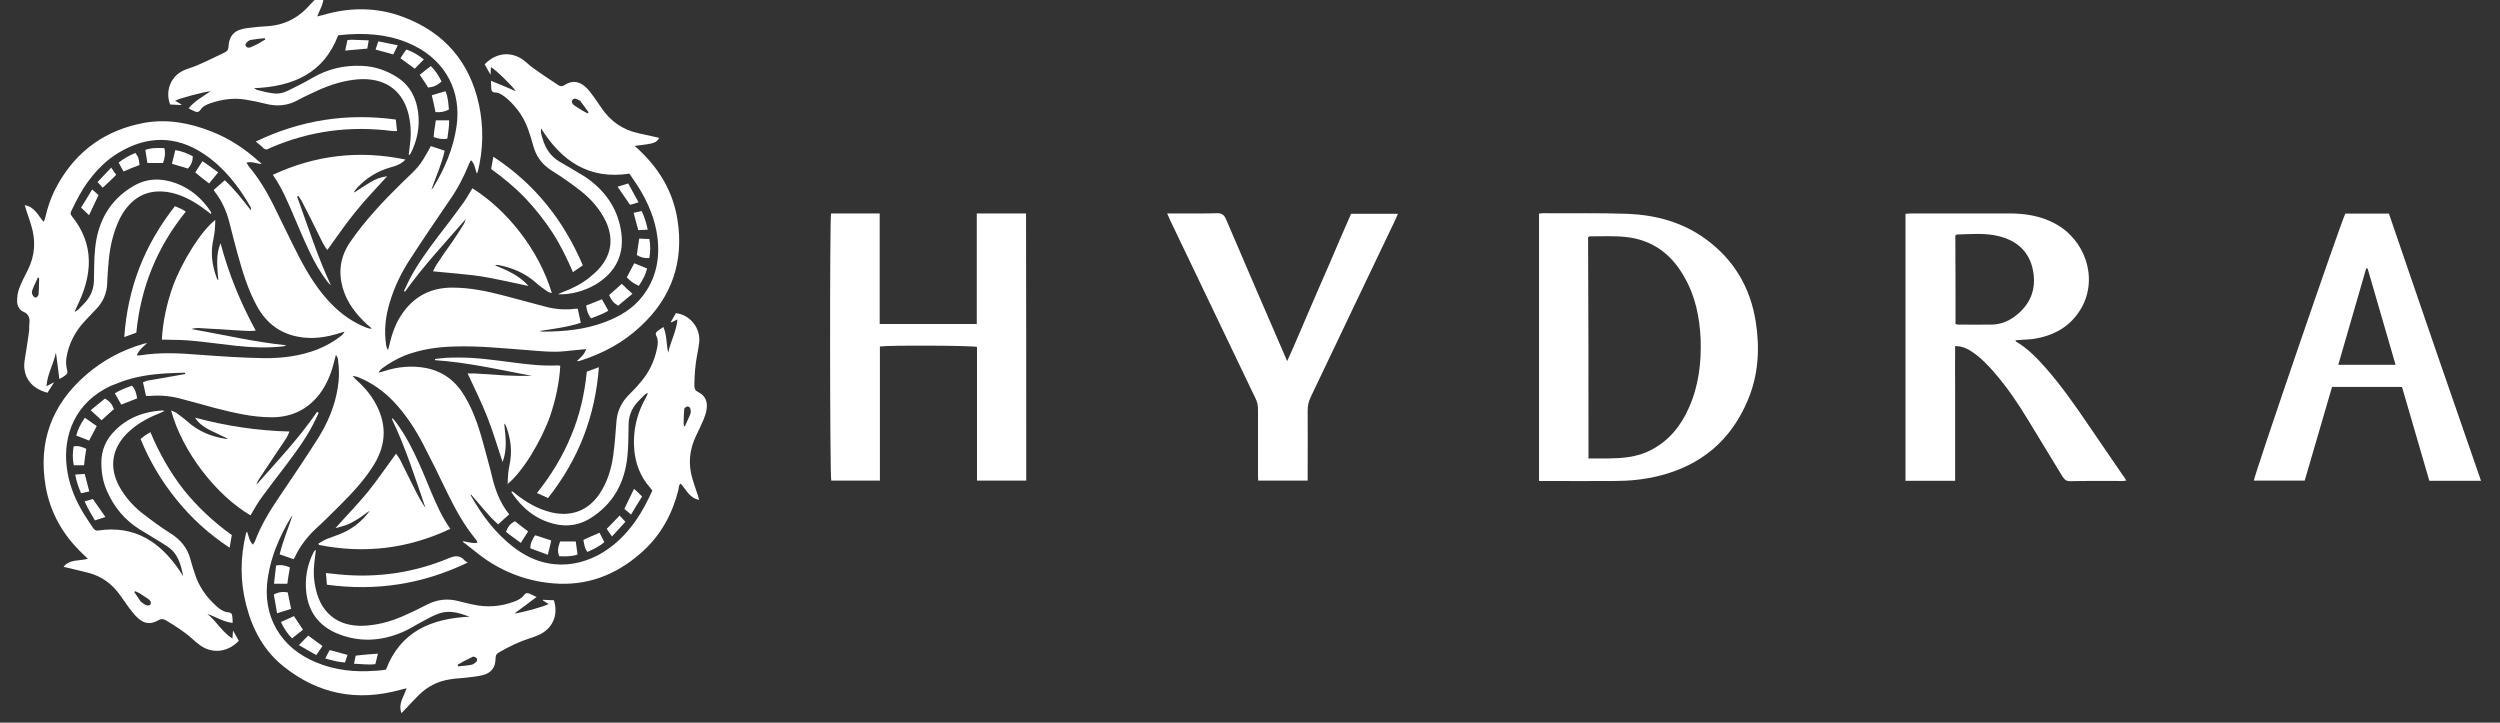 <svg width="128" height="37" viewBox="0 0 128 37" fill="none" xmlns="http://www.w3.org/2000/svg">
<rect x="0" y="0" width="128" height="37" fill="#333333" stroke="none"/>
<g clip-path="url(#clip0_432_8492)">
<path d="M9.378 29.495C9.265 28.908 9.111 28.321 8.555 27.971C8.092 27.663 7.618 27.395 7.155 27.107C6.383 26.623 5.838 25.964 5.478 25.141C5.272 24.688 5.189 24.194 5.189 23.69C5.189 23.031 5.436 22.486 5.899 22.033C6.558 21.374 7.392 21.065 8.328 21.014C8.339 21.014 8.359 21.024 8.421 21.045C8.308 21.096 8.205 21.137 8.123 21.179C7.495 21.426 6.929 21.755 6.466 22.228C5.725 23 5.591 23.937 6.095 24.884C6.394 25.429 6.795 25.892 7.279 26.273C7.762 26.644 8.256 27.014 8.771 27.333C9.255 27.652 9.584 28.043 9.738 28.599C9.81 28.867 9.893 29.134 9.985 29.402C10.171 29.989 10.521 30.503 10.963 30.925C11.179 31.131 11.406 31.337 11.735 31.358C11.838 31.368 11.879 31.45 11.889 31.532C11.91 31.646 11.91 31.769 11.91 31.893C11.426 31.841 11.046 31.574 10.613 31.43C11.076 31.79 11.354 32.346 11.9 32.695C11.91 32.551 11.92 32.448 11.931 32.284C12.044 32.49 12.136 32.654 12.229 32.809C11.591 33.467 10.788 33.437 10.243 33.035C10.099 32.932 9.955 32.809 9.831 32.695C9.43 32.335 8.956 32.037 8.493 31.759C8.349 31.677 8.246 31.677 8.102 31.759C7.711 31.985 7.392 31.944 7.062 31.646C6.888 31.491 6.743 31.296 6.599 31.11C6.424 30.874 6.27 30.627 6.095 30.4C5.704 29.875 5.2 29.515 4.572 29.34C4.15 29.227 3.707 29.134 3.254 29.021C3.573 28.62 4.047 28.733 4.5 28.61C4.407 28.517 4.335 28.445 4.263 28.383C3.244 27.426 2.575 26.273 2.338 24.904C1.947 22.619 2.647 20.715 4.407 19.192C5.272 18.441 6.26 17.916 7.371 17.597C7.402 17.587 7.443 17.587 7.536 17.566C7.309 17.762 7.114 17.926 7.001 18.194C7.083 18.194 7.135 18.204 7.176 18.194C8.184 18.029 9.183 18.081 10.202 18.163C11.293 18.245 12.394 18.317 13.485 18.338C14.432 18.348 15.368 18.235 16.264 17.885C16.706 17.71 17.118 17.473 17.478 17.185C17.55 17.134 17.591 17.072 17.643 16.979L17.396 17.052C16.696 17.278 15.975 17.381 15.245 17.237C14.339 17.062 13.67 16.557 13.207 15.765C12.703 14.88 12.414 13.902 12.147 12.935C12.013 12.441 11.889 11.967 11.766 11.473C11.622 10.876 11.385 10.31 11.004 9.826C10.984 9.796 10.973 9.765 10.943 9.724C11.128 9.559 11.313 9.404 11.509 9.229C12.003 9.682 12.404 10.207 12.857 10.784C12.847 10.681 12.847 10.639 12.836 10.609C12.209 9.518 11.467 8.571 10.438 7.881C8.997 6.924 7.526 6.945 6.074 7.819C5.467 8.18 4.973 8.674 4.551 9.24C4.181 9.724 3.913 10.259 3.656 10.794C3.604 10.886 3.594 10.959 3.666 11.051C4.87 12.533 4.726 14.108 3.934 15.703C3.903 15.786 3.851 15.868 3.831 15.971C3.882 15.94 3.934 15.909 3.975 15.878C4.119 15.734 4.263 15.6 4.387 15.456C4.654 15.147 4.798 14.787 4.809 14.376C4.829 13.83 4.809 13.274 4.87 12.729C5.004 11.36 5.601 10.248 6.826 9.528C7.526 9.116 8.256 9.106 9.018 9.384C9.759 9.662 10.335 10.156 10.768 10.804C10.788 10.835 10.799 10.876 10.819 10.907C10.819 10.907 10.809 10.917 10.799 10.959C10.716 10.886 10.623 10.815 10.541 10.763C9.955 10.31 9.296 9.94 8.545 9.826C7.783 9.724 7.135 9.929 6.62 10.485C6.363 10.753 6.177 11.072 6.033 11.411C5.776 12.019 5.632 12.646 5.57 13.315C5.539 13.717 5.498 14.108 5.488 14.52C5.467 15.024 5.272 15.466 4.922 15.827C4.736 16.022 4.541 16.228 4.356 16.424C3.851 16.959 3.512 17.607 3.399 18.328C3.368 18.503 3.388 18.698 3.419 18.873C3.471 19.1 3.481 19.12 3.306 19.244C3.234 19.305 3.151 19.336 3.038 19.408C2.977 18.925 2.925 18.482 2.863 18.05C2.75 18.626 2.421 19.151 2.38 19.779C2.462 19.727 2.524 19.707 2.565 19.676C2.616 19.655 2.668 19.625 2.771 19.573C2.637 19.779 2.534 19.944 2.431 20.108C1.422 19.841 1.145 19.1 1.268 18.41C1.35 17.947 1.412 17.473 1.484 16.99C1.505 16.846 1.484 16.712 1.505 16.568C1.536 16.3 1.484 16.084 1.196 15.96C0.99 15.868 0.877 15.652 0.877 15.436C0.877 15.22 0.898 14.983 0.98 14.777C1.093 14.448 1.268 14.149 1.422 13.83C1.793 13.089 1.844 12.327 1.597 11.535C1.525 11.288 1.443 11.051 1.361 10.815C1.34 10.732 1.309 10.639 1.268 10.506C1.793 10.598 1.947 11.041 2.236 11.36C2.266 11.278 2.297 11.226 2.308 11.175C2.441 10.578 2.647 10.001 2.946 9.466C3.923 7.706 5.426 6.646 7.402 6.286C8.575 6.08 9.718 6.296 10.819 6.729C11.714 7.078 12.507 7.593 13.227 8.241C13.289 8.293 13.341 8.324 13.392 8.396C13.135 8.386 12.908 8.252 12.62 8.324C12.672 8.396 12.692 8.458 12.723 8.499C13.217 9.085 13.608 9.724 13.958 10.413C14.421 11.339 14.854 12.266 15.327 13.182C15.78 14.046 16.294 14.88 16.984 15.58C17.488 16.094 18.075 16.506 18.754 16.774C18.837 16.805 18.929 16.835 19.043 16.825C18.97 16.753 18.888 16.691 18.816 16.63C18.229 16.094 17.756 15.487 17.54 14.715C17.313 13.882 17.437 13.11 17.931 12.389C18.692 11.288 19.588 10.331 20.545 9.394C21.42 8.54 21.451 8.602 22.058 7.48C22.285 7.552 22.511 7.634 22.768 7.717C22.614 8.406 22.326 9.034 22.089 9.703C22.12 9.672 22.161 9.631 22.182 9.6C22.768 8.633 23.211 7.603 23.375 6.471C23.633 4.701 22.83 3.147 21.214 2.344C20.164 1.819 19.043 1.685 17.88 1.757C17.694 1.768 17.499 1.788 17.313 1.809C16.572 3.764 14.998 4.433 13.001 4.516C13.073 4.547 13.114 4.598 13.176 4.608C13.433 4.67 13.68 4.742 13.948 4.773C14.216 4.824 14.504 4.763 14.751 4.639C15.173 4.433 15.605 4.217 16.006 3.981C16.788 3.528 17.622 3.332 18.528 3.373C19.187 3.394 19.804 3.61 20.36 3.97C20.998 4.392 21.317 5.02 21.41 5.761C21.502 6.502 21.358 7.202 21.029 7.85C21.008 7.881 20.977 7.922 20.926 7.943C20.947 7.706 20.988 7.48 21.008 7.233C21.06 6.729 21.018 6.234 20.895 5.761C20.555 4.536 19.608 3.96 18.312 4.063C17.602 4.125 16.933 4.33 16.274 4.629C15.945 4.783 15.595 4.938 15.276 5.113C14.73 5.421 14.174 5.463 13.577 5.308C13.248 5.226 12.919 5.154 12.579 5.102C11.961 4.999 11.365 5.082 10.768 5.288C10.562 5.36 10.377 5.442 10.263 5.627C10.181 5.74 10.088 5.761 9.965 5.699C9.862 5.648 9.759 5.607 9.656 5.545C9.965 5.174 10.377 4.948 10.788 4.67C10.438 4.701 9.203 5.03 8.967 5.154C9.08 5.226 9.183 5.288 9.286 5.349C9.286 5.36 9.275 5.37 9.275 5.38L8.709 5.349C8.452 4.67 8.73 3.919 9.389 3.61C9.615 3.507 9.872 3.445 10.099 3.342C10.582 3.137 11.056 2.9 11.529 2.673C11.622 2.622 11.684 2.56 11.694 2.437C11.725 1.809 12.003 1.521 12.651 1.438C13.032 1.387 13.413 1.356 13.773 1.335C14.504 1.274 15.132 0.986 15.656 0.471C15.883 0.245 16.078 0.018 16.294 -0.208C16.356 -0.28 16.428 -0.342 16.511 -0.435C16.686 0.059 16.397 0.409 16.243 0.841C16.356 0.811 16.449 0.79 16.531 0.769C17.9 0.368 19.279 0.358 20.627 0.862C22.758 1.655 24.055 3.178 24.528 5.38C24.765 6.512 24.744 7.655 24.466 8.777C24.456 8.797 24.446 8.828 24.415 8.89C24.322 8.643 24.312 8.396 24.116 8.2C24.065 8.283 24.034 8.344 24.014 8.396C23.746 9.055 23.427 9.672 23.015 10.259C22.336 11.257 21.657 12.245 21.008 13.254C20.545 13.954 20.185 14.705 19.948 15.508C19.742 16.197 19.66 16.897 19.763 17.617C19.773 17.721 19.794 17.813 19.866 17.926C19.886 17.834 19.917 17.741 19.938 17.659C20.072 17.062 20.277 16.485 20.648 15.981C21.266 15.137 22.099 14.726 23.159 14.726C24.065 14.726 24.96 14.911 25.846 15.147C26.535 15.322 27.204 15.518 27.894 15.693C28.419 15.837 28.933 15.878 29.468 15.806H29.582C29.633 16.053 29.684 16.29 29.736 16.527C29.046 16.753 28.336 16.835 27.626 16.948C27.677 16.959 27.719 16.979 27.78 16.979C28.882 16.979 29.973 16.877 31.012 16.475C31.743 16.197 32.412 15.796 32.896 15.168C33.575 14.293 33.791 13.285 33.667 12.194C33.554 11.247 33.194 10.393 32.69 9.579C32.535 9.343 32.381 9.116 32.227 8.89C30.148 9.209 28.748 8.241 27.698 6.564C27.698 6.667 27.688 6.729 27.698 6.79C27.719 6.924 27.77 7.048 27.801 7.161C27.945 7.624 28.202 8.005 28.624 8.262C29.077 8.53 29.52 8.777 29.962 9.055C30.93 9.713 31.578 10.588 31.784 11.741C32.011 12.966 31.558 13.933 30.487 14.571C29.921 14.9 29.221 15.096 28.573 15.065C28.676 15.014 28.738 14.983 28.799 14.962C29.293 14.777 29.767 14.54 30.178 14.211C30.364 14.056 30.559 13.892 30.714 13.707C31.321 12.996 31.413 12.194 31.022 11.339C30.724 10.722 30.281 10.207 29.746 9.785C29.273 9.415 28.779 9.065 28.264 8.746C27.77 8.437 27.461 8.036 27.307 7.48C27.225 7.171 27.132 6.873 27.019 6.564C26.803 5.987 26.463 5.504 26.01 5.092C25.804 4.917 25.609 4.742 25.321 4.732C25.218 4.732 25.166 4.65 25.156 4.567C25.146 4.433 25.146 4.31 25.135 4.135C25.599 4.32 26 4.495 26.412 4.67C26.237 4.403 25.372 3.559 25.135 3.435C25.125 3.548 25.125 3.661 25.115 3.826C25.002 3.62 24.899 3.456 24.816 3.291C25.465 2.622 26.267 2.663 26.823 3.095C26.978 3.209 27.122 3.363 27.276 3.466C27.698 3.775 28.141 4.063 28.573 4.351C28.676 4.433 28.789 4.433 28.913 4.351C29.365 4.063 29.736 4.207 30.034 4.505C30.168 4.639 30.281 4.783 30.384 4.938C30.528 5.123 30.652 5.329 30.786 5.514C31.249 6.204 31.877 6.646 32.69 6.821C33.04 6.903 33.39 6.976 33.75 7.058C33.637 7.295 33.42 7.336 33.194 7.377C32.978 7.408 32.772 7.439 32.494 7.47C32.628 7.583 32.71 7.665 32.793 7.747C33.801 8.715 34.47 9.868 34.686 11.247C35.026 13.387 34.398 15.23 32.793 16.712C31.908 17.546 30.858 18.101 29.695 18.472C29.643 18.482 29.592 18.492 29.53 18.492C29.715 18.317 29.921 18.153 30.014 17.875C29.633 17.906 29.293 17.947 28.964 17.978C28.316 18.05 27.667 17.978 27.009 17.926C25.763 17.834 24.528 17.7 23.273 17.741C22.398 17.762 21.543 17.885 20.72 18.204C20.298 18.379 19.907 18.606 19.547 18.873C19.485 18.925 19.434 18.976 19.392 19.079C19.485 19.058 19.578 19.027 19.681 18.997C20.38 18.77 21.091 18.709 21.811 18.842C22.696 19.017 23.345 19.522 23.797 20.294C24.322 21.168 24.6 22.146 24.858 23.124C24.96 23.535 25.084 23.927 25.177 24.338C25.341 25.048 25.588 25.738 26.072 26.335C25.887 26.5 25.701 26.664 25.506 26.849C24.981 26.386 24.569 25.82 24.096 25.295C24.106 25.326 24.106 25.357 24.116 25.388C24.683 26.397 25.372 27.302 26.288 28.012C26.813 28.414 27.389 28.712 28.038 28.836C28.943 29.011 29.808 28.846 30.621 28.424C31.413 28.002 32.031 27.395 32.546 26.664C32.885 26.18 33.153 25.656 33.4 25.12C33.338 25.048 33.307 24.987 33.256 24.935C32.782 24.39 32.535 23.731 32.474 23.021C32.391 22.064 32.607 21.158 33.081 20.335C33.112 20.273 33.153 20.211 33.163 20.108C33.112 20.139 33.06 20.17 33.019 20.201C32.875 20.345 32.731 20.479 32.607 20.623C32.34 20.932 32.196 21.292 32.185 21.703C32.165 22.249 32.185 22.805 32.124 23.35C31.99 24.719 31.393 25.831 30.168 26.572C29.612 26.901 29.005 26.973 28.398 26.829C27.43 26.602 26.72 26.006 26.185 25.203C26.195 25.192 26.206 25.172 26.216 25.151C26.288 25.203 26.36 25.244 26.422 25.306C26.957 25.728 27.544 26.067 28.223 26.232C29.252 26.479 30.127 26.139 30.703 25.275C31.105 24.668 31.311 23.988 31.403 23.278C31.475 22.733 31.517 22.177 31.558 21.631C31.588 21.107 31.784 20.654 32.144 20.273C32.371 20.036 32.597 19.82 32.793 19.573C33.235 19.069 33.503 18.492 33.637 17.854C33.688 17.628 33.709 17.412 33.606 17.196C33.544 17.093 33.585 17.01 33.667 16.948C33.76 16.877 33.873 16.805 33.966 16.743C34.151 17.175 34.11 17.628 34.213 18.06C34.326 17.484 34.635 16.969 34.686 16.352L34.378 16.506C34.378 16.506 34.357 16.496 34.347 16.485C34.439 16.331 34.522 16.177 34.604 16.033C35.335 16.115 35.88 16.805 35.798 17.535C35.777 17.741 35.736 17.957 35.695 18.163C35.592 18.678 35.561 19.203 35.551 19.717C35.551 19.882 35.582 19.995 35.757 20.077C36.107 20.252 36.24 20.571 36.179 20.942C36.158 21.127 36.096 21.302 36.024 21.477C35.911 21.755 35.777 22.023 35.644 22.3C35.294 23.021 35.222 23.762 35.458 24.534C35.551 24.822 35.644 25.12 35.746 25.409C35.757 25.46 35.767 25.512 35.798 25.594C35.294 25.501 35.139 25.069 34.851 24.76C34.738 24.843 34.758 24.966 34.738 25.069C34.439 26.263 33.884 27.313 32.988 28.157C31.774 29.289 30.343 29.947 28.635 29.886C27.297 29.834 26.072 29.433 24.96 28.702C24.569 28.445 24.219 28.136 23.839 27.848C23.787 27.817 23.725 27.776 23.684 27.714C23.942 27.724 24.168 27.848 24.446 27.786C24.425 27.724 24.415 27.673 24.374 27.632C23.756 26.891 23.314 26.067 22.892 25.213C22.501 24.39 22.099 23.577 21.677 22.764C21.266 21.971 20.771 21.209 20.144 20.551C19.639 20.026 19.053 19.604 18.373 19.326C18.281 19.295 18.188 19.254 18.054 19.254C18.106 19.316 18.147 19.357 18.209 19.419C18.579 19.748 18.909 20.108 19.156 20.53C19.804 21.621 19.814 22.702 19.145 23.793C18.662 24.585 18.024 25.254 17.375 25.903C16.963 26.314 16.552 26.726 16.119 27.117C15.697 27.529 15.348 27.982 15.101 28.517C15.08 28.548 15.049 28.599 15.029 28.63C14.792 28.548 14.555 28.465 14.318 28.383C14.483 27.694 14.761 27.045 14.977 26.386C14.946 26.438 14.905 26.469 14.884 26.51C14.318 27.467 13.876 28.476 13.711 29.587C13.413 31.532 14.349 33.169 16.202 33.92C17.169 34.322 18.188 34.425 19.228 34.342C19.392 34.332 19.567 34.322 19.732 34.291C19.742 34.291 19.742 34.28 19.763 34.28C20.504 32.335 22.079 31.666 24.044 31.574C23.52 31.388 23.015 31.213 22.459 31.419C22.171 31.522 21.904 31.666 21.646 31.81C21.307 31.985 20.967 32.212 20.627 32.356C19.506 32.84 18.363 32.901 17.221 32.417C16.325 32.026 15.811 31.337 15.687 30.38C15.595 29.639 15.718 28.928 16.068 28.249C16.089 28.218 16.119 28.177 16.171 28.157C16.15 28.393 16.109 28.64 16.089 28.867C16.037 29.309 16.068 29.742 16.171 30.174C16.49 31.563 17.509 32.15 18.816 32.026C19.526 31.965 20.185 31.759 20.823 31.46C21.163 31.306 21.513 31.141 21.842 30.966C22.377 30.689 22.923 30.627 23.489 30.781C23.736 30.843 23.983 30.905 24.23 30.956C24.93 31.11 25.629 31.059 26.298 30.812C26.504 30.74 26.7 30.647 26.834 30.462C26.906 30.359 26.998 30.349 27.101 30.39C27.204 30.442 27.317 30.493 27.472 30.565C27.07 30.874 26.7 31.141 26.34 31.409C26.659 31.388 27.863 31.059 28.089 30.925C27.986 30.863 27.883 30.802 27.791 30.74C27.791 30.73 27.801 30.719 27.801 30.709C27.986 30.719 28.182 30.73 28.357 30.73C28.604 31.481 28.295 32.191 27.585 32.51C27.43 32.582 27.266 32.634 27.111 32.685C26.566 32.86 26.062 33.107 25.578 33.385C25.434 33.457 25.372 33.55 25.372 33.714C25.372 34.167 25.156 34.455 24.713 34.569C24.415 34.641 24.127 34.661 23.818 34.702C23.561 34.733 23.283 34.733 23.026 34.785C22.408 34.877 21.883 35.155 21.441 35.587C21.214 35.814 20.998 36.051 20.782 36.277C20.72 36.349 20.648 36.411 20.555 36.514C20.37 36.02 20.689 35.67 20.813 35.238C20.679 35.268 20.586 35.299 20.494 35.32C18.291 35.927 16.305 35.546 14.524 34.126C13.495 33.303 12.919 32.212 12.6 30.956C12.291 29.752 12.301 28.548 12.589 27.343C12.6 27.292 12.61 27.261 12.651 27.22C12.733 27.447 12.754 27.683 12.95 27.889C12.98 27.817 13.032 27.776 13.053 27.714C13.351 26.922 13.783 26.201 14.257 25.501C14.946 24.482 15.636 23.463 16.294 22.424C16.788 21.631 17.149 20.777 17.293 19.851C17.375 19.367 17.375 18.884 17.303 18.4C17.293 18.317 17.252 18.245 17.2 18.163C17.18 18.256 17.149 18.338 17.128 18.431C16.984 19.058 16.758 19.645 16.366 20.17C15.749 20.973 14.926 21.364 13.917 21.364C12.908 21.364 11.992 21.137 11.046 20.901C10.49 20.746 9.934 20.592 9.378 20.448C8.822 20.283 8.246 20.221 7.659 20.273H7.474C7.423 20.047 7.382 19.83 7.32 19.573C7.392 19.552 7.464 19.511 7.536 19.491C8.081 19.398 8.637 19.305 9.183 19.203C9.275 19.192 9.368 19.172 9.481 19.151C9.481 19.131 9.471 19.1 9.471 19.079C9.049 19.1 8.606 19.1 8.184 19.141C7.423 19.203 6.682 19.347 5.982 19.635C5.889 19.666 5.797 19.717 5.694 19.748C3.841 20.592 3.213 22.3 3.419 23.927C3.512 24.688 3.769 25.398 4.15 26.067C4.335 26.407 4.562 26.716 4.767 27.035C4.839 27.138 4.922 27.189 5.056 27.158C6.908 26.891 8.195 27.755 9.183 29.196L9.358 29.474C9.358 29.474 9.378 29.474 9.409 29.464L9.378 29.495ZM2.009 14.242L1.937 14.211C1.844 14.437 1.731 14.643 1.649 14.87C1.628 14.931 1.628 15.014 1.649 15.055C1.669 15.127 1.731 15.209 1.793 15.23C1.865 15.261 1.978 15.147 1.978 15.044C1.988 14.849 1.999 14.653 1.999 14.458C2.009 14.396 1.999 14.334 1.999 14.252L2.009 14.242ZM6.929 30.256C6.929 30.256 6.908 30.287 6.877 30.318C6.97 30.452 7.052 30.575 7.145 30.709C7.176 30.761 7.207 30.812 7.248 30.833C7.34 30.905 7.423 30.977 7.536 30.997C7.67 31.028 7.762 30.915 7.711 30.802C7.69 30.74 7.629 30.699 7.577 30.658L7.155 30.38C7.083 30.349 7.001 30.297 6.918 30.267L6.929 30.256ZM35.005 21.817C35.005 21.817 35.057 21.827 35.067 21.827C35.16 21.601 35.273 21.395 35.355 21.168C35.376 21.096 35.366 21.004 35.345 20.921C35.335 20.87 35.263 20.808 35.211 20.808C35.16 20.808 35.098 20.86 35.057 20.89C35.026 20.921 35.026 20.993 35.026 21.045C35.016 21.209 35.005 21.374 35.005 21.549C34.995 21.642 35.016 21.724 35.016 21.817H35.005ZM13.577 2.025C13.577 2.025 13.567 1.974 13.557 1.953C13.32 1.974 13.073 2.004 12.836 2.046C12.754 2.056 12.672 2.128 12.61 2.2C12.528 2.293 12.579 2.406 12.692 2.437C12.764 2.447 12.836 2.426 12.908 2.385C13.042 2.324 13.155 2.272 13.289 2.2C13.392 2.128 13.495 2.066 13.588 2.025H13.577ZM23.437 34.033C23.437 34.033 23.448 34.085 23.448 34.116C23.684 34.095 23.911 34.085 24.147 34.033C24.23 34.023 24.312 33.951 24.384 33.889C24.415 33.858 24.446 33.766 24.415 33.714C24.384 33.663 24.312 33.632 24.25 33.622C24.199 33.611 24.147 33.653 24.096 33.684C23.962 33.745 23.849 33.807 23.715 33.869C23.622 33.931 23.53 33.982 23.427 34.033H23.437ZM30.086 5.802L30.137 5.751C30.003 5.576 29.88 5.391 29.746 5.216C29.715 5.164 29.654 5.123 29.592 5.102C29.499 5.051 29.386 5.01 29.304 5.123C29.242 5.205 29.293 5.319 29.407 5.401C29.551 5.493 29.695 5.586 29.829 5.668C29.911 5.72 29.993 5.751 30.076 5.802H30.086Z" fill="white"/>
<path d="M108.861 24.606C108.769 24.616 108.717 24.626 108.686 24.626C107.791 24.626 106.885 24.616 105.979 24.637C105.763 24.637 105.681 24.523 105.588 24.379C105.002 23.422 104.415 22.444 103.828 21.487C103.324 20.654 102.779 19.851 102.141 19.11C101.791 18.698 101.42 18.317 100.967 18.009C100.72 17.844 100.463 17.72 100.103 17.72C100.092 18.492 100.103 19.254 100.103 20.026V24.616H97.561V10.948C97.694 10.938 97.797 10.928 97.9 10.928H102.871C103.684 10.928 104.467 11.051 105.187 11.432C106.772 12.265 107.42 14.221 106.587 15.734C106.041 16.712 105.156 17.206 104.055 17.36C103.787 17.391 103.499 17.391 103.19 17.422C103.211 17.453 103.211 17.504 103.242 17.504C103.828 17.844 104.292 18.338 104.744 18.842C105.537 19.748 106.226 20.726 106.895 21.714C107.503 22.588 108.089 23.474 108.697 24.348C108.769 24.42 108.8 24.503 108.872 24.616L108.861 24.606ZM100.123 16.588C100.185 16.599 100.206 16.619 100.236 16.619C100.813 16.619 101.41 16.629 101.986 16.619C102.408 16.609 102.799 16.465 103.149 16.207C103.952 15.61 104.281 14.808 104.086 13.83C103.9 12.883 103.262 12.317 102.336 12.091C101.626 11.916 100.905 11.988 100.185 12.008C100.164 12.008 100.154 12.029 100.113 12.06C100.123 13.542 100.123 15.055 100.123 16.588Z" fill="white"/>
<path d="M78.798 24.616V10.938C78.881 10.928 78.942 10.917 79.014 10.917C80.455 10.928 81.896 10.897 83.347 10.948C84.778 11.01 86.126 11.37 87.31 12.224C88.761 13.274 89.615 14.705 89.893 16.465C90.109 17.834 90.037 19.182 89.492 20.479C88.627 22.547 87.094 23.844 84.881 24.379C84.16 24.554 83.409 24.626 82.668 24.626C81.474 24.637 80.28 24.626 79.087 24.626C79.004 24.637 78.932 24.626 78.819 24.626L78.798 24.616ZM81.341 23.474C82.051 23.463 82.72 23.504 83.389 23.401C83.79 23.34 84.181 23.227 84.531 23.041C85.457 22.558 86.054 21.817 86.466 20.89C86.97 19.768 87.114 18.585 87.073 17.37C87.022 16.248 86.806 15.158 86.229 14.169C85.57 12.996 84.593 12.276 83.234 12.132C82.617 12.07 81.999 12.101 81.382 12.101C81.371 12.101 81.351 12.121 81.31 12.152C81.33 15.909 81.33 19.666 81.33 23.494L81.341 23.474Z" fill="white"/>
<path d="M52.543 24.606H50.022V17.762C49.754 17.689 45.524 17.669 45.051 17.741V24.606H42.56C42.488 24.338 42.478 11.257 42.55 10.928H45.04V16.588H50.011V10.928H52.533C52.543 15.487 52.543 20.026 52.543 24.606Z" fill="white"/>
<path d="M127.037 24.616H124.382C123.919 23.01 123.445 21.415 122.982 19.81H119.401C118.937 21.415 118.474 23 118.001 24.606H115.397C115.407 24.348 119.833 11.432 120.08 10.938H122.313C123.857 15.466 125.432 20.015 127.027 24.616H127.037ZM121.222 13.748C121.222 13.748 121.171 13.748 121.15 13.737C120.677 15.374 120.203 17.01 119.72 18.677H122.653C122.169 17.02 121.696 15.394 121.222 13.748Z" fill="white"/>
<path d="M66.952 24.606H64.42C64.41 24.482 64.41 24.348 64.41 24.235V20.993C64.41 20.767 64.379 20.581 64.276 20.386C62.825 17.36 61.374 14.324 59.922 11.298C59.871 11.195 59.83 11.072 59.758 10.928H60.139C60.859 10.928 61.58 10.938 62.3 10.917C62.547 10.907 62.681 11 62.773 11.226C63.751 13.521 64.739 15.796 65.727 18.081C65.779 18.183 65.82 18.307 65.902 18.492C66.304 17.617 66.643 16.784 67.003 15.96C67.374 15.116 67.724 14.273 68.094 13.449C68.444 12.615 68.805 11.792 69.175 10.948H71.573C71.511 11.092 71.47 11.195 71.419 11.298C69.978 14.303 68.547 17.319 67.106 20.334C67.003 20.561 66.952 20.767 66.952 21.014C66.962 22.074 66.952 23.154 66.952 24.215V24.626V24.606Z" fill="white"/>
<path d="M24.188 9.641C25.959 10.753 27.585 12.78 28.254 15.003C28.171 14.983 28.099 14.972 28.038 14.931C27.821 14.777 27.595 14.622 27.41 14.447C26.885 13.995 26.278 13.727 25.588 13.583C25.537 13.573 25.495 13.573 25.444 13.562C25.434 13.562 25.413 13.573 25.341 13.583C25.979 13.851 26.586 14.098 27.06 14.643C26.216 14.468 25.444 14.283 24.631 14.149C23.828 14.036 23.025 13.974 22.171 13.892C22.233 13.778 22.274 13.665 22.336 13.573C22.603 13.161 22.892 12.749 23.18 12.348C23.355 12.08 23.55 11.802 23.715 11.524C23.777 11.432 23.818 11.329 23.849 11.216C22.789 12.43 21.677 13.614 20.741 14.931C20.72 14.921 20.689 14.911 20.679 14.9L20.967 14.303C21.379 13.511 21.914 12.79 22.449 12.08C22.82 11.597 23.19 11.123 23.55 10.619C23.808 10.3 23.993 9.96 24.199 9.62L24.188 9.641Z" fill="white"/>
<path d="M16.315 21.137C16.223 21.333 16.13 21.549 16.027 21.734C15.626 22.516 15.101 23.206 14.576 23.906C14.185 24.42 13.783 24.935 13.402 25.46C13.186 25.748 13.011 26.077 12.826 26.386C11.066 25.357 9.327 23.113 8.761 21.014C8.895 21.076 8.987 21.106 9.069 21.168C9.244 21.302 9.44 21.436 9.605 21.59C10.161 22.084 10.809 22.352 11.529 22.465H11.673C11.334 22.3 11.025 22.156 10.726 22.012C10.428 21.858 10.171 21.672 9.986 21.384C11.56 21.806 13.155 22.053 14.823 22.094C14.761 22.218 14.73 22.321 14.679 22.403C14.473 22.722 14.267 23.021 14.051 23.34C13.794 23.741 13.516 24.132 13.258 24.534C13.197 24.626 13.155 24.719 13.125 24.822C14.205 23.607 15.317 22.424 16.233 21.086C16.264 21.106 16.294 21.117 16.315 21.137Z" fill="white"/>
<path d="M11.025 11.247C11.014 11.432 11.014 11.638 10.994 11.823C10.973 12.049 10.912 12.265 10.881 12.492C10.788 13.099 10.891 13.686 11.107 14.262C11.117 14.293 11.138 14.324 11.179 14.345C11.128 13.717 11.035 13.068 11.292 12.451C11.704 14.005 12.301 15.477 13.094 16.928C12.949 16.938 12.847 16.948 12.754 16.948C12.26 16.928 11.755 16.887 11.251 16.856C10.901 16.835 10.531 16.825 10.171 16.794C10.057 16.794 9.924 16.804 9.8 16.846C11.416 17.134 13.032 17.514 14.668 17.679C14.617 17.689 14.576 17.71 14.524 17.731C13.721 17.823 12.918 17.792 12.126 17.71C11.385 17.628 10.644 17.525 9.903 17.453C9.43 17.401 8.946 17.401 8.462 17.391H8.287C8.339 16.434 8.544 15.528 8.853 14.653C9.306 13.428 10.274 11.844 11.025 11.257V11.247Z" fill="white"/>
<path d="M17.18 27.035C17.766 26.376 18.322 25.81 18.837 25.182C19.331 24.564 19.783 23.906 20.277 23.227C20.349 23.329 20.422 23.422 20.483 23.535C20.741 24.05 20.988 24.564 21.245 25.069C21.41 25.398 21.584 25.717 21.79 26.016C21.255 24.472 20.771 22.918 20.061 21.446C20.072 21.436 20.092 21.425 20.113 21.425C20.185 21.508 20.257 21.59 20.319 21.683C20.792 22.331 21.142 23.031 21.461 23.741C21.687 24.235 21.883 24.739 22.099 25.244C22.367 25.872 22.645 26.499 23.056 27.076C20.885 28.105 18.641 28.362 16.325 27.899C16.315 27.879 16.315 27.848 16.305 27.827C16.449 27.755 16.572 27.662 16.716 27.601C16.933 27.518 17.138 27.446 17.355 27.364C18.003 27.117 18.517 26.716 18.929 26.16C18.867 26.191 18.816 26.222 18.765 26.263C18.435 26.51 18.085 26.746 17.704 26.89C17.56 26.942 17.406 26.973 17.2 27.035H17.18Z" fill="white"/>
<path d="M15.214 10.073C15.769 11.597 16.253 13.13 16.943 14.612L16.799 14.468C16.407 13.964 16.099 13.428 15.831 12.852C15.543 12.245 15.286 11.627 15.018 11C14.72 10.31 14.431 9.61 13.968 8.951C16.14 7.943 18.384 7.675 20.761 8.169C20.535 8.406 20.288 8.488 20.03 8.56C19.341 8.746 18.764 9.106 18.291 9.61L18.147 9.785C18.147 9.785 18.147 9.816 18.137 9.857C18.404 9.682 18.672 9.507 18.939 9.343C19.207 9.178 19.495 9.065 19.825 9.023C19.269 9.641 18.703 10.217 18.209 10.835C17.704 11.452 17.251 12.121 16.757 12.801C16.675 12.688 16.603 12.574 16.541 12.471C16.325 12.049 16.13 11.627 15.914 11.205C15.759 10.897 15.594 10.588 15.44 10.279C15.389 10.197 15.337 10.114 15.275 10.032C15.265 10.042 15.245 10.053 15.224 10.053L15.214 10.073Z" fill="white"/>
<path d="M25.99 24.801C26 24.616 26 24.41 26.021 24.225C26.041 23.988 26.103 23.772 26.134 23.535C26.216 22.938 26.113 22.362 25.907 21.806C25.897 21.775 25.877 21.744 25.815 21.683C25.887 22.372 25.98 23 25.733 23.659C25.465 22.866 25.249 22.105 24.95 21.353C24.652 20.602 24.302 19.892 23.942 19.12H24.292C24.827 19.151 25.341 19.192 25.877 19.223C26.329 19.244 26.772 19.254 27.235 19.244C25.588 18.935 23.952 18.554 22.274 18.441V18.379C22.48 18.358 22.686 18.328 22.892 18.317C23.108 18.307 23.304 18.307 23.52 18.307C24.425 18.307 25.331 18.441 26.227 18.554C27.009 18.657 27.791 18.75 28.573 18.708C28.594 18.708 28.635 18.719 28.686 18.729C28.635 19.614 28.45 20.468 28.162 21.312C27.719 22.568 26.731 24.215 25.959 24.801H25.99Z" fill="white"/>
<path d="M13.104 7.243C15.399 6.142 17.766 5.781 20.267 6.121C20.288 6.317 20.298 6.492 20.329 6.708C20.236 6.708 20.164 6.718 20.092 6.708C17.941 6.43 15.873 6.697 13.886 7.552C13.835 7.572 13.783 7.603 13.732 7.624C13.649 7.675 13.577 7.655 13.495 7.593C13.392 7.48 13.258 7.387 13.104 7.253V7.243Z" fill="white"/>
<path d="M23.942 28.805C21.626 29.916 19.259 30.277 16.737 29.937C16.727 29.741 16.706 29.546 16.686 29.34C16.943 29.361 17.159 29.392 17.375 29.412C19.31 29.597 21.183 29.33 22.984 28.578C23.324 28.434 23.561 28.434 23.797 28.702C23.808 28.723 23.859 28.753 23.942 28.795V28.805Z" fill="white"/>
<path d="M29.839 13.583C29.664 13.706 29.51 13.809 29.335 13.933C29.026 13.223 28.697 12.543 28.285 11.905C27.873 11.277 27.41 10.691 26.885 10.135C26.36 9.59 25.774 9.106 25.146 8.653C25.177 8.457 25.218 8.262 25.259 8.025C27.379 9.415 28.851 11.267 29.839 13.583Z" fill="white"/>
<path d="M8.956 10.557C9.1 10.619 9.214 10.66 9.327 10.722C9.389 10.742 9.43 10.794 9.512 10.835C8.04 12.657 7.207 14.705 6.98 17.031C6.795 17.103 6.6 17.175 6.363 17.257C6.538 14.725 7.402 12.533 8.956 10.557Z" fill="white"/>
<path d="M11.869 27.395C11.838 27.601 11.797 27.806 11.756 28.043C10.706 27.354 9.8 26.53 9.039 25.583C8.267 24.637 7.659 23.607 7.196 22.475C7.289 22.403 7.351 22.352 7.433 22.29C7.505 22.238 7.587 22.197 7.701 22.125C8.143 23.185 8.699 24.173 9.399 25.069C10.109 25.954 10.922 26.716 11.869 27.395Z" fill="white"/>
<path d="M30.662 18.801C30.477 21.312 29.623 23.515 28.058 25.501C27.883 25.419 27.708 25.336 27.492 25.244C28.223 24.328 28.81 23.36 29.242 22.311C29.684 21.261 29.931 20.16 30.045 19.027C30.23 18.955 30.425 18.883 30.662 18.801Z" fill="white"/>
<path d="M28.676 27.724H29.479C29.51 27.951 29.541 28.167 29.571 28.393C29.252 28.496 28.933 28.496 28.625 28.476C28.542 28.218 28.552 28.084 28.676 27.724Z" fill="white"/>
<path d="M8.349 8.344H7.546C7.515 8.118 7.474 7.912 7.443 7.675C7.752 7.562 8.071 7.572 8.411 7.583C8.483 7.83 8.442 8.077 8.349 8.344Z" fill="white"/>
<path d="M22.295 5.73C22.233 5.442 22.181 5.164 22.109 4.876C22.336 4.804 22.562 4.742 22.809 4.67C22.943 4.979 22.953 5.287 22.984 5.607C22.758 5.72 22.593 5.761 22.295 5.74V5.73Z" fill="white"/>
<path d="M4.335 21.384C4.562 21.549 4.747 21.672 4.953 21.817C4.809 22.084 4.695 22.311 4.562 22.558C4.345 22.475 4.119 22.383 3.903 22.3C3.985 21.981 4.129 21.703 4.345 21.384H4.335Z" fill="white"/>
<path d="M14.185 31.388C14.123 31.059 14.082 30.76 14.02 30.441C14.257 30.308 14.483 30.287 14.73 30.328C14.792 30.606 14.843 30.874 14.905 31.172C14.689 31.244 14.463 31.316 14.185 31.398V31.388Z" fill="white"/>
<path d="M32.474 13.48C32.71 13.573 32.916 13.655 33.132 13.748C33.05 14.067 32.906 14.345 32.71 14.633C32.463 14.53 32.268 14.396 32.093 14.2C32.227 13.953 32.34 13.717 32.474 13.48Z" fill="white"/>
<path d="M4.644 21.003C4.901 20.798 5.138 20.592 5.374 20.407C5.621 20.551 5.714 20.664 5.837 20.942C5.621 21.127 5.426 21.312 5.199 21.518C5.024 21.353 4.849 21.189 4.644 21.003Z" fill="white"/>
<path d="M22.614 4.166C22.388 4.371 22.233 4.444 21.924 4.485C21.863 4.382 21.791 4.279 21.719 4.166C21.647 4.063 21.575 3.96 21.492 3.826C21.677 3.672 21.863 3.538 22.058 3.383C22.295 3.61 22.46 3.877 22.604 4.166H22.614Z" fill="white"/>
<path d="M14.37 31.851C14.607 31.748 14.823 31.656 15.049 31.543C15.214 31.79 15.358 32.006 15.512 32.242C15.327 32.397 15.142 32.52 14.957 32.685C14.72 32.448 14.545 32.191 14.38 31.841L14.37 31.851Z" fill="white"/>
<path d="M9.872 8.005C9.862 8.272 9.81 8.406 9.625 8.632C9.358 8.55 9.08 8.468 8.802 8.385L8.977 7.686C9.296 7.737 9.594 7.85 9.872 8.005Z" fill="white"/>
<path d="M28.048 28.404C27.729 28.29 27.441 28.177 27.153 28.074C27.153 27.806 27.256 27.611 27.4 27.405C27.688 27.498 27.956 27.58 28.223 27.673C28.172 27.909 28.12 28.126 28.048 28.393V28.404Z" fill="white"/>
<path d="M31.835 14.53C32.01 14.705 32.175 14.859 32.381 15.044C32.124 15.25 31.887 15.456 31.65 15.652C31.403 15.497 31.311 15.384 31.187 15.106C31.403 14.921 31.609 14.736 31.835 14.53Z" fill="white"/>
<path d="M30.817 15.322C30.919 15.518 31.033 15.693 31.146 15.909C30.878 16.074 30.569 16.177 30.261 16.3C30.106 16.104 30.034 15.888 30.014 15.641C30.281 15.538 30.549 15.435 30.817 15.322Z" fill="white"/>
<path d="M26.669 27.796C26.401 27.601 26.144 27.426 25.907 27.23C26.01 26.952 26.113 26.829 26.36 26.685C26.576 26.849 26.803 27.024 27.039 27.21C26.926 27.385 26.803 27.57 26.669 27.796Z" fill="white"/>
<path d="M7.021 20.396C6.754 20.499 6.486 20.602 6.208 20.715C6.105 20.53 5.992 20.345 5.879 20.139C6.146 19.964 6.445 19.861 6.754 19.748C6.929 19.923 6.98 20.149 7.021 20.396Z" fill="white"/>
<path d="M14.72 29.886H14.03C14.061 29.567 14.102 29.268 14.133 28.959C14.39 28.898 14.607 28.949 14.843 29.052C14.792 29.33 14.751 29.597 14.71 29.886H14.72Z" fill="white"/>
<path d="M22.315 6.162H22.995C23.005 6.481 22.943 6.78 22.902 7.099C22.655 7.15 22.439 7.099 22.202 7.017C22.223 6.728 22.274 6.45 22.315 6.162Z" fill="white"/>
<path d="M10.706 9.394C10.449 9.198 10.223 9.023 9.996 8.828C10.109 8.653 10.223 8.478 10.367 8.252C10.624 8.437 10.892 8.612 11.169 8.828C11.005 9.023 10.871 9.188 10.706 9.394Z" fill="white"/>
<path d="M21.708 3.034C21.543 3.208 21.389 3.353 21.235 3.517C20.977 3.332 20.751 3.157 20.504 2.982C20.596 2.828 20.689 2.694 20.802 2.539C21.132 2.642 21.41 2.817 21.708 3.044V3.034Z" fill="white"/>
<path d="M15.296 33.035C15.482 32.85 15.626 32.695 15.78 32.541C16.037 32.726 16.264 32.901 16.511 33.076C16.408 33.23 16.305 33.385 16.192 33.539C15.893 33.374 15.615 33.21 15.296 33.025V33.035Z" fill="white"/>
<path d="M30.693 27.271C30.775 27.436 30.858 27.58 30.94 27.755C30.683 27.982 30.395 28.115 30.076 28.259C29.921 28.064 29.911 27.848 29.87 27.642C30.137 27.518 30.405 27.395 30.683 27.282L30.693 27.271Z" fill="white"/>
<path d="M6.322 8.776C6.239 8.622 6.157 8.488 6.075 8.324C6.332 8.118 6.62 7.963 6.929 7.83C7.083 8.025 7.104 8.087 7.145 8.447C6.877 8.55 6.6 8.653 6.332 8.776H6.322Z" fill="white"/>
<path d="M4.304 23.823H3.779C3.707 23.494 3.718 23.175 3.769 22.856C4.016 22.805 4.212 22.887 4.418 22.98C4.366 23.257 4.335 23.525 4.304 23.823Z" fill="white"/>
<path d="M32.721 12.214C32.906 12.224 33.06 12.235 33.245 12.235C33.307 12.564 33.307 12.893 33.245 13.212C32.998 13.233 32.803 13.181 32.607 13.058C32.638 12.77 32.69 12.482 32.731 12.204L32.721 12.214Z" fill="white"/>
<path d="M32.679 10.361C32.515 10.423 32.381 10.454 32.257 10.485C32.031 10.166 31.835 9.878 31.619 9.559C31.804 9.497 31.969 9.456 32.165 9.394C32.34 9.713 32.504 10.011 32.69 10.351L32.679 10.361Z" fill="white"/>
<path d="M4.562 11.02C4.418 10.876 4.294 10.773 4.15 10.629C4.335 10.341 4.52 10.032 4.716 9.703C4.85 9.816 4.953 9.898 5.045 9.991C4.881 10.331 4.726 10.66 4.562 11.01V11.02Z" fill="white"/>
<path d="M18.806 2.488C18.405 2.519 18.065 2.56 17.674 2.591C17.705 2.416 17.756 2.241 17.787 2.056C17.869 2.045 17.931 2.035 18.003 2.035C18.291 2.045 18.559 2.056 18.878 2.066C18.847 2.22 18.826 2.344 18.806 2.488Z" fill="white"/>
<path d="M31.969 26.047C32.134 25.697 32.299 25.367 32.463 25.028C32.607 25.161 32.731 25.275 32.875 25.419C32.69 25.727 32.504 26.005 32.309 26.345C32.175 26.232 32.072 26.149 31.969 26.057V26.047Z" fill="white"/>
<path d="M19.351 33.467C19.3 33.652 19.269 33.817 19.217 34.002C18.867 34.054 18.507 33.992 18.127 33.982C18.157 33.827 18.188 33.694 18.209 33.57C18.6 33.519 18.97 33.498 19.341 33.467H19.351Z" fill="white"/>
<path d="M4.346 25.666C4.51 25.614 4.634 25.583 4.757 25.553C4.974 25.872 5.179 26.16 5.396 26.468C5.221 26.53 5.056 26.582 4.86 26.643C4.675 26.335 4.49 26.026 4.335 25.676L4.346 25.666Z" fill="white"/>
<path d="M31.064 27.076C31.301 26.839 31.506 26.633 31.723 26.396C31.805 26.479 31.898 26.582 32.021 26.716C31.795 26.963 31.579 27.199 31.332 27.467C31.229 27.312 31.146 27.189 31.064 27.076Z" fill="white"/>
<path d="M20.36 2.334C20.278 2.509 20.206 2.642 20.134 2.786C19.825 2.704 19.526 2.622 19.228 2.539C19.279 2.395 19.321 2.272 19.372 2.117C19.701 2.179 20.01 2.251 20.37 2.323L20.36 2.334Z" fill="white"/>
<path d="M17.797 33.519C17.746 33.663 17.715 33.786 17.663 33.92C17.324 33.899 17.015 33.817 16.655 33.714C16.737 33.55 16.809 33.405 16.881 33.282C17.2 33.364 17.468 33.447 17.787 33.529L17.797 33.519Z" fill="white"/>
<path d="M4.335 24.256C4.417 24.575 4.489 24.853 4.572 25.162C4.438 25.192 4.314 25.223 4.15 25.254C4.016 24.935 3.913 24.647 3.851 24.297C4.036 24.287 4.18 24.276 4.335 24.266V24.256Z" fill="white"/>
<path d="M4.994 9.322C5.23 9.065 5.447 8.838 5.694 8.581C5.796 8.735 5.879 8.859 5.951 8.951C5.724 9.178 5.508 9.384 5.261 9.61C5.199 9.548 5.107 9.445 4.994 9.322Z" fill="white"/>
<path d="M32.443 10.897C32.587 10.866 32.7 10.835 32.855 10.804C32.999 11.113 33.091 11.411 33.163 11.761C32.988 11.771 32.834 11.771 32.68 11.782C32.597 11.473 32.515 11.195 32.443 10.897Z" fill="white"/>
</g>
<defs>
<clipPath id="clip0_432_8492">
<rect width="126.171" height="37" fill="white" transform="translate(0.867)"/>
</clipPath>
</defs>
</svg>

